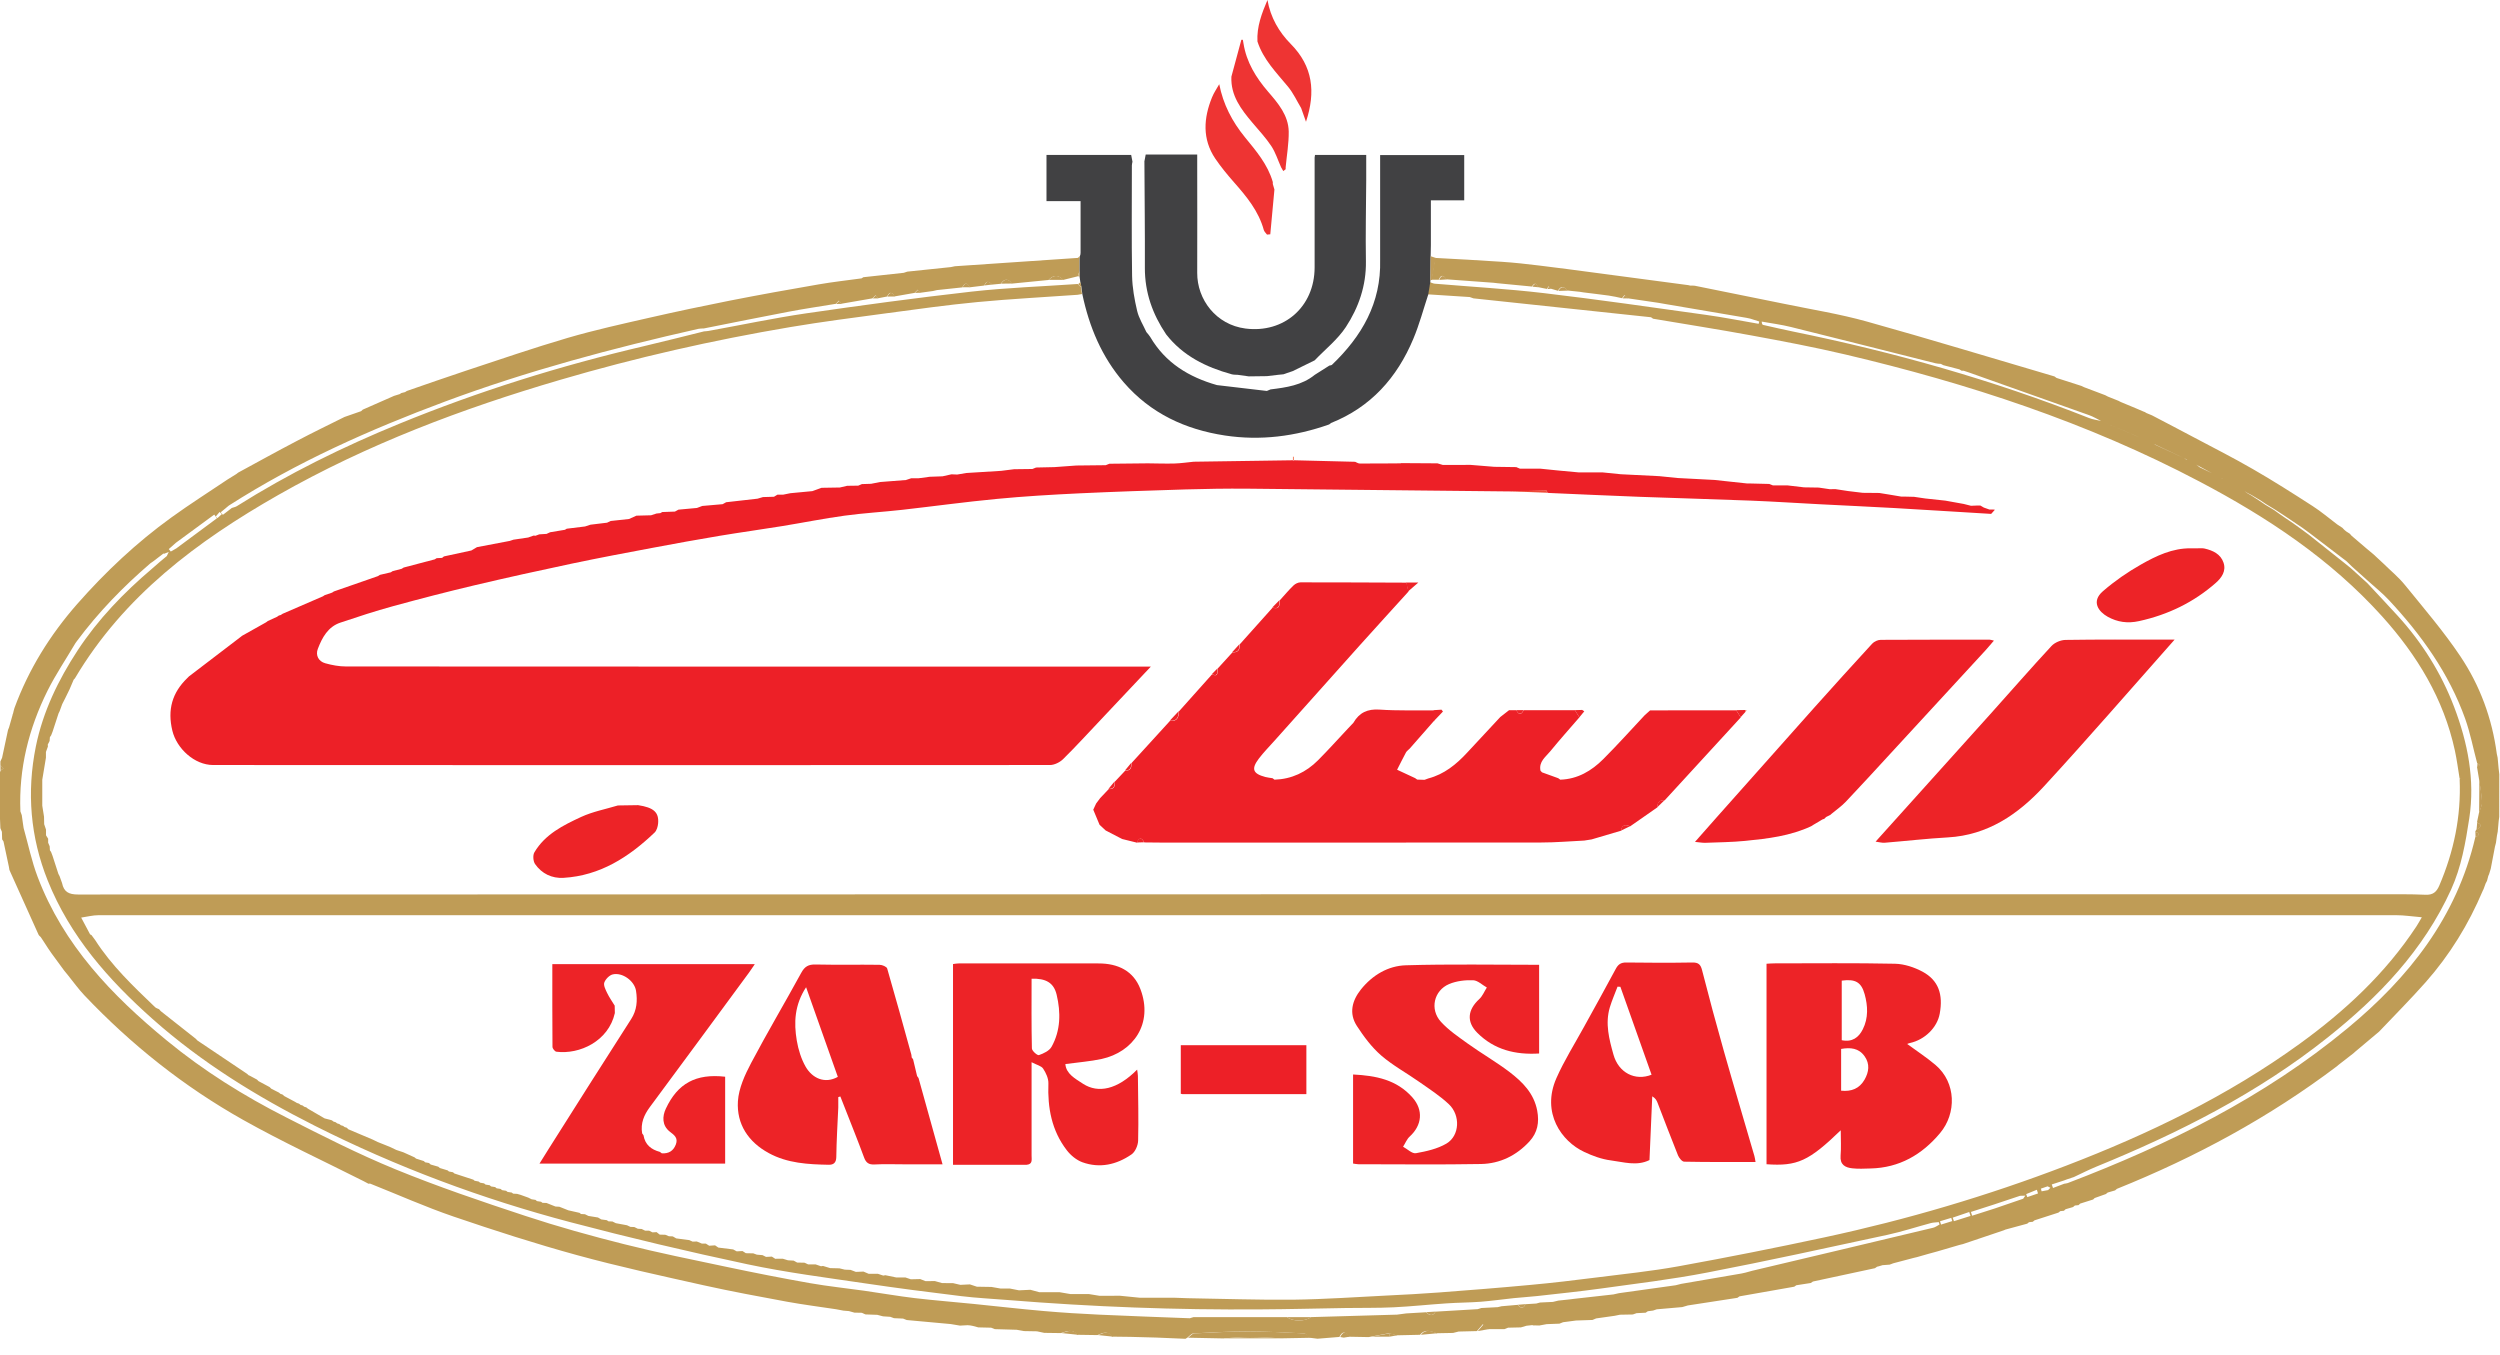 <svg width="131" height="71" viewBox="0 0 131 71" fill="none" xmlns="http://www.w3.org/2000/svg">
<g clip-path="url(#clip0_829_2085)">
<path d="M71.862 70.044C72.183 69.983 72.503 69.922 72.824 69.862C72.824 69.922 72.824 69.979 72.824 70.04C72.503 70.04 72.183 70.04 71.862 70.04V70.044Z" fill="#BF9C57"/>
<path d="M77.434 69.749C77.538 69.627 77.642 69.51 77.746 69.389C77.834 69.474 77.922 69.563 78.01 69.647C77.818 69.68 77.626 69.712 77.434 69.749Z" fill="#C09C58"/>
<path d="M55.629 69.854C55.929 69.761 56.234 69.615 56.49 69.943C56.202 69.914 55.917 69.882 55.629 69.854Z" fill="#C09C58"/>
<path d="M74.458 69.943C74.718 69.619 75.022 69.753 75.323 69.862C75.034 69.89 74.746 69.914 74.458 69.943Z" fill="#C09C58"/>
<path d="M57.547 69.959C57.82 69.842 58.092 69.708 58.317 70.04C58.06 70.011 57.804 69.987 57.547 69.959Z" fill="#C09C58"/>
<path d="M70.709 70.044C70.609 70.06 70.513 70.076 70.412 70.092C70.352 70.08 70.288 70.068 70.228 70.06C70.38 69.749 70.541 69.757 70.709 70.048V70.044Z" fill="#BF9C57"/>
<path d="M49.865 69.377L50.346 69.457C50.186 69.429 50.026 69.405 49.865 69.377Z" fill="#C09C58"/>
<path d="M72.824 70.04C72.824 69.979 72.824 69.922 72.824 69.862C72.952 69.898 73.084 69.935 73.212 69.971C73.084 69.995 72.952 70.016 72.824 70.04Z" fill="#C09C58"/>
<path d="M46.016 68.899L46.309 68.976C46.213 68.952 46.117 68.928 46.016 68.899Z" fill="#C09C58"/>
<path d="M44.486 68.697C44.583 68.725 44.679 68.754 44.775 68.778C44.679 68.75 44.583 68.722 44.486 68.697Z" fill="#C09C58"/>
<path d="M84.647 68.948C84.739 68.928 84.831 68.907 84.927 68.891C84.835 68.912 84.743 68.932 84.647 68.948Z" fill="#C19E5A"/>
<path d="M83.486 69.166C83.55 69.138 83.614 69.11 83.678 69.085C83.614 69.114 83.55 69.142 83.486 69.166Z" fill="#C19E5A"/>
<path d="M47.366 69.09C47.43 69.114 47.494 69.138 47.558 69.166C47.494 69.142 47.43 69.118 47.366 69.09Z" fill="#C09C58"/>
<path d="M85.6 68.875C85.665 68.851 85.733 68.827 85.797 68.806C85.733 68.831 85.665 68.855 85.6 68.875Z" fill="#C19E5A"/>
<path d="M86.662 68.665L86.854 68.6C86.79 68.62 86.726 68.641 86.662 68.665Z" fill="#C19E5A"/>
<path d="M50.735 69.441C50.763 69.441 50.791 69.441 50.819 69.441L50.775 69.453L50.735 69.441Z" fill="#C09C58"/>
<path d="M80.322 69.437C80.35 69.437 80.377 69.445 80.406 69.449L80.362 69.453L80.322 69.437Z" fill="#C09C58"/>
<path d="M64.088 70.133C63.475 70.121 62.867 70.109 62.254 70.096C62.362 70.02 62.47 69.878 62.582 69.87C63.519 69.821 64.461 69.769 65.402 69.769C66.391 69.769 67.376 69.817 68.366 69.87C68.478 69.874 68.582 70.02 68.69 70.1C68.174 70.109 67.661 70.121 67.144 70.129C66.595 70.105 66.047 70.06 65.494 70.06C65.025 70.06 64.553 70.105 64.084 70.133H64.088Z" fill="#BF9C57"/>
<path d="M67.445 69.017C67.861 69.017 68.278 69.017 68.694 69.017C68.406 69.255 67.733 69.255 67.445 69.017Z" fill="#C09C58"/>
<path d="M74.73 68.758C74.894 68.746 75.058 68.734 75.227 68.725C75.079 68.992 74.91 68.928 74.73 68.758Z" fill="#C09C58"/>
<path d="M79.532 68.37C79.665 68.358 79.801 68.345 79.933 68.337C79.821 68.604 79.681 68.548 79.532 68.37Z" fill="#C09C58"/>
<path d="M109.796 62.781C109.768 62.805 109.74 62.834 109.716 62.858C109.744 62.834 109.772 62.805 109.796 62.781Z" fill="#C09C58"/>
<path d="M110.477 62.49C110.445 62.514 110.413 62.542 110.385 62.567C110.417 62.542 110.449 62.514 110.477 62.49Z" fill="#C09C58"/>
<path d="M105.11 64.435C105.078 64.447 105.05 64.459 105.018 64.475C105.05 64.463 105.078 64.451 105.11 64.435Z" fill="#C09C58"/>
<path d="M64.088 70.133C64.557 70.109 65.029 70.06 65.498 70.06C66.047 70.06 66.595 70.105 67.148 70.129C66.127 70.129 65.109 70.129 64.088 70.129V70.133Z" fill="#C09C58"/>
<path d="M46.016 68.899C45.792 68.891 45.572 68.883 45.347 68.875C45.283 68.847 45.223 68.819 45.159 68.79C45.031 68.79 44.903 68.782 44.771 68.782C44.675 68.754 44.578 68.725 44.482 68.701C44.386 68.693 44.29 68.685 44.194 68.677C44.066 68.653 43.938 68.628 43.809 68.604C42.956 68.475 42.099 68.366 41.25 68.212C39.784 67.941 38.318 67.67 36.864 67.347C34.654 66.853 32.435 66.372 30.252 65.773C28.069 65.175 25.91 64.479 23.767 63.748C22.289 63.242 20.859 62.603 19.405 62.025C19.377 62.013 19.341 62.025 19.309 62.029C19.225 61.984 19.141 61.94 19.057 61.895C16.95 60.832 14.803 59.841 12.745 58.685C9.641 56.942 6.869 54.738 4.41 52.142C4.105 51.818 3.845 51.454 3.565 51.106C3.497 51.026 3.432 50.941 3.364 50.86C3.144 50.556 2.92 50.257 2.7 49.954C2.639 49.865 2.579 49.78 2.519 49.691C2.451 49.586 2.383 49.481 2.315 49.376C2.255 49.287 2.199 49.198 2.139 49.109C2.099 49.064 2.043 49.028 2.019 48.975C1.53 47.892 1.041 46.804 0.553 45.72C0.533 45.675 0.513 45.627 0.493 45.583C0.485 45.534 0.477 45.481 0.469 45.433L0.184 44.094C0.16 44.058 0.136 44.017 0.112 43.981C0.108 43.852 0.104 43.718 0.1 43.589C0.072 43.524 0.048 43.459 0.02 43.395C0.012 43.201 0.004 43.007 -0.004 42.812C-0.004 42.036 -0.004 41.26 -0.004 40.483C0.004 40.451 0.016 40.418 0.024 40.386C0.076 40.346 0.128 40.301 0.18 40.261C0.128 40.204 0.072 40.151 0.02 40.095V39.901C0.052 39.836 0.08 39.776 0.108 39.711C0.212 39.221 0.316 38.732 0.421 38.247C0.437 38.206 0.457 38.166 0.473 38.121C0.533 37.903 0.597 37.689 0.657 37.471C0.665 37.442 0.677 37.41 0.685 37.382C0.709 37.288 0.725 37.196 0.757 37.102C1.502 35.072 2.619 33.277 4.041 31.655C5.527 29.965 7.157 28.432 8.976 27.118C9.937 26.423 10.938 25.788 11.924 25.125C12.08 25.027 12.232 24.934 12.388 24.837C12.42 24.813 12.452 24.789 12.48 24.765C13.502 24.211 14.515 23.648 15.544 23.111C16.373 22.674 17.215 22.265 18.052 21.849C18.084 21.837 18.112 21.829 18.144 21.817C18.404 21.728 18.66 21.635 18.921 21.546C18.949 21.517 18.977 21.493 19.009 21.465C19.526 21.238 20.038 21.012 20.555 20.785C20.583 20.773 20.615 20.757 20.643 20.745C20.743 20.713 20.843 20.684 20.944 20.652L21.032 20.595C21.096 20.579 21.16 20.563 21.224 20.547C21.256 20.527 21.288 20.506 21.32 20.486C22.353 20.13 23.383 19.766 24.42 19.423C26.194 18.836 27.961 18.23 29.751 17.704C31.161 17.292 32.599 16.976 34.029 16.649C35.431 16.329 36.84 16.03 38.254 15.751C39.796 15.448 41.346 15.168 42.896 14.902C43.641 14.772 44.394 14.691 45.147 14.586C45.179 14.566 45.207 14.546 45.239 14.526C45.944 14.449 46.649 14.372 47.358 14.295L47.542 14.234C48.303 14.153 49.064 14.073 49.821 13.996C49.894 13.98 49.966 13.967 50.038 13.951L56.466 13.515C56.498 13.515 56.53 13.519 56.562 13.523C56.562 13.749 56.562 13.98 56.562 14.206C56.534 14.295 56.51 14.388 56.482 14.477L55.713 14.667C55.457 14.4 55.2 14.392 54.944 14.671C54.303 14.736 53.662 14.796 53.022 14.861C52.825 14.594 52.633 14.586 52.445 14.869C52.289 14.886 52.136 14.898 51.98 14.914C51.824 14.744 51.684 14.683 51.58 14.962C51.323 14.995 51.067 15.023 50.811 15.055C50.678 14.8 50.55 14.805 50.426 15.059C49.982 15.108 49.537 15.156 49.096 15.201C49.028 15.217 48.96 15.233 48.888 15.249C48.664 15.282 48.44 15.314 48.215 15.342C48.175 15.29 48.131 15.237 48.091 15.181C48.035 15.237 47.983 15.29 47.927 15.347C47.574 15.407 47.222 15.472 46.87 15.533C46.737 15.282 46.609 15.282 46.485 15.537C46.325 15.569 46.165 15.597 46.004 15.63C45.964 15.577 45.92 15.524 45.88 15.468C45.824 15.524 45.772 15.577 45.716 15.634C45.171 15.727 44.627 15.824 44.082 15.917L43.958 15.755C43.902 15.812 43.849 15.864 43.794 15.921C42.964 16.058 42.135 16.18 41.31 16.337C39.832 16.616 38.358 16.919 36.88 17.211C36.784 17.215 36.688 17.211 36.596 17.231C32.098 18.246 27.648 19.431 23.315 21.044C19.373 22.512 15.548 24.215 11.992 26.491C11.851 26.609 11.707 26.726 11.567 26.843C11.603 26.888 11.643 26.932 11.679 26.977L12.148 26.617C12.236 26.584 12.332 26.572 12.408 26.524C15.116 24.817 17.976 23.41 20.931 22.201C25.089 20.498 29.363 19.164 33.732 18.141C34.79 17.894 35.839 17.623 36.892 17.364C36.972 17.356 37.053 17.356 37.129 17.34C38.827 17.033 40.517 16.673 42.223 16.422C45.111 16.002 48.003 15.609 50.899 15.282C52.749 15.075 54.612 15.011 56.47 14.881C56.53 14.942 56.59 15.003 56.65 15.059C56.666 15.177 56.678 15.294 56.694 15.407C56.614 15.419 56.538 15.44 56.462 15.448C54.716 15.573 52.962 15.662 51.219 15.828C49.609 15.981 48.003 16.208 46.401 16.422C44.739 16.645 43.072 16.859 41.418 17.138C37.345 17.825 33.324 18.739 29.355 19.904C24.224 21.408 19.241 23.285 14.575 25.941C10.338 28.356 6.484 31.227 3.925 35.546C3.905 35.57 3.881 35.59 3.861 35.614C3.789 35.784 3.717 35.95 3.645 36.12C3.569 36.278 3.493 36.431 3.416 36.589C3.364 36.69 3.312 36.795 3.26 36.896C3.216 37.022 3.168 37.143 3.124 37.268C3.104 37.305 3.088 37.341 3.068 37.382C2.964 37.701 2.86 38.016 2.756 38.336C2.732 38.401 2.704 38.469 2.679 38.534C2.659 38.562 2.635 38.595 2.615 38.623C2.611 38.692 2.607 38.76 2.599 38.829C2.567 38.89 2.535 38.955 2.503 39.015C2.503 39.048 2.511 39.084 2.511 39.116C2.475 39.213 2.443 39.306 2.407 39.403C2.407 39.505 2.407 39.602 2.407 39.703C2.343 40.087 2.279 40.475 2.215 40.859C2.215 41.312 2.215 41.765 2.215 42.218C2.247 42.412 2.275 42.602 2.307 42.796C2.307 42.926 2.311 43.059 2.315 43.188C2.347 43.282 2.379 43.379 2.411 43.472C2.411 43.573 2.411 43.67 2.411 43.771C2.447 43.831 2.487 43.888 2.523 43.949C2.523 44.017 2.523 44.09 2.523 44.159C2.551 44.22 2.579 44.28 2.603 44.345C2.607 44.414 2.611 44.483 2.615 44.555C2.635 44.584 2.655 44.612 2.675 44.64C2.7 44.709 2.728 44.774 2.752 44.842C2.856 45.158 2.96 45.477 3.06 45.793C3.08 45.829 3.1 45.87 3.12 45.906C3.164 46.027 3.208 46.153 3.252 46.274C3.348 46.739 3.605 46.872 4.089 46.872C44.258 46.86 84.431 46.86 124.6 46.86C125.433 46.86 126.266 46.848 127.095 46.885C127.479 46.901 127.668 46.751 127.816 46.411C128.581 44.628 128.969 42.776 128.885 40.831L128.929 40.803C128.929 40.803 128.901 40.803 128.885 40.807C128.805 40.317 128.741 39.82 128.637 39.335C128.048 36.613 126.654 34.332 124.824 32.298C122.112 29.29 118.8 27.102 115.263 25.238C109.384 22.136 103.123 20.09 96.687 18.573C95.057 18.189 93.411 17.878 91.764 17.575C90.054 17.259 88.336 16.992 86.622 16.701C86.586 16.677 86.55 16.649 86.514 16.624L77.209 15.634C77.145 15.609 77.077 15.589 77.013 15.565C76.28 15.516 75.543 15.472 74.81 15.423C74.846 15.209 74.882 14.995 74.914 14.78C75.002 14.809 75.091 14.857 75.179 14.865C77.085 15.027 78.996 15.136 80.894 15.359C83.734 15.694 86.562 16.103 89.393 16.499C90.319 16.628 91.232 16.81 92.153 16.968C92.165 16.928 92.173 16.887 92.185 16.847C92.029 16.798 91.873 16.746 91.716 16.697C91.648 16.681 91.576 16.669 91.508 16.653C90.074 16.41 88.636 16.167 87.203 15.921C87.102 15.905 87.002 15.888 86.902 15.868C86.361 15.787 85.821 15.71 85.284 15.63C85.228 15.573 85.176 15.52 85.12 15.464C85.08 15.516 85.036 15.573 84.996 15.626C84.763 15.577 84.531 15.52 84.295 15.488C83.858 15.427 83.418 15.379 82.981 15.322C82.913 15.31 82.845 15.302 82.777 15.29C82.556 15.266 82.336 15.241 82.116 15.221C81.948 14.987 81.787 14.97 81.635 15.237C81.507 15.201 81.379 15.16 81.251 15.124C81.215 15.084 81.183 15.043 81.147 15.003C81.118 15.047 81.086 15.096 81.058 15.14C80.898 15.108 80.738 15.075 80.578 15.043C80.498 14.805 80.394 14.825 80.273 15.015C79.673 14.958 79.068 14.898 78.467 14.841C78.399 14.833 78.327 14.825 78.259 14.817C77.43 14.756 76.605 14.695 75.775 14.635C75.631 14.396 75.503 14.388 75.391 14.659C75.263 14.659 75.135 14.659 75.006 14.659C75.07 14.279 75.139 13.895 75.203 13.515C76.36 13.579 77.522 13.636 78.679 13.717C79.344 13.761 80.005 13.834 80.666 13.915C81.635 14.032 82.604 14.162 83.574 14.291C85.208 14.505 86.842 14.724 88.472 14.942C88.504 14.95 88.54 14.958 88.572 14.966C88.652 14.966 88.733 14.958 88.813 14.974C90.375 15.29 91.933 15.601 93.495 15.921C94.937 16.22 96.398 16.45 97.816 16.847C101.109 17.765 104.377 18.764 107.657 19.726C107.693 19.75 107.725 19.779 107.761 19.803C108.198 19.944 108.631 20.082 109.067 20.223C109.111 20.244 109.155 20.268 109.203 20.288L110.317 20.709C110.361 20.733 110.409 20.757 110.453 20.781L111.002 21C111.042 21.02 111.086 21.044 111.126 21.064C111.382 21.17 111.639 21.275 111.895 21.384C112.051 21.453 112.211 21.517 112.368 21.586V21.578C112.4 21.598 112.436 21.622 112.472 21.643C112.568 21.683 112.664 21.724 112.764 21.764C113.497 22.148 114.23 22.528 114.959 22.917C115.992 23.466 117.042 23.996 118.055 24.583C119.116 25.193 120.15 25.852 121.179 26.516C121.632 26.807 122.044 27.159 122.473 27.482C122.569 27.543 122.661 27.608 122.757 27.668V27.676C122.789 27.709 122.821 27.741 122.849 27.769C122.881 27.797 122.913 27.822 122.941 27.846C123.005 27.887 123.07 27.927 123.13 27.967C123.162 28.004 123.19 28.036 123.222 28.073C123.482 28.295 123.742 28.517 124.003 28.74C124.127 28.841 124.247 28.942 124.371 29.047C124.539 29.205 124.708 29.358 124.876 29.516C125.26 29.896 125.685 30.24 126.021 30.657C127.015 31.882 128.048 33.083 128.925 34.393C129.951 35.926 130.587 37.648 130.832 39.501C130.848 39.569 130.86 39.638 130.876 39.703C130.892 39.893 130.912 40.083 130.928 40.273L130.964 40.572C130.964 41.316 130.964 42.06 130.96 42.804C130.952 42.873 130.94 42.942 130.932 43.011C130.916 43.201 130.896 43.391 130.88 43.581C130.868 43.65 130.852 43.718 130.84 43.787C130.824 43.912 130.804 44.038 130.788 44.163L130.736 44.365C130.664 44.749 130.591 45.134 130.515 45.522C130.487 45.619 130.455 45.712 130.427 45.809C130.415 45.837 130.399 45.87 130.387 45.898L130.319 46.157C130.295 46.201 130.271 46.25 130.247 46.294C130.211 46.391 130.175 46.492 130.139 46.589C130.127 46.618 130.111 46.642 130.099 46.67C129.354 48.433 128.365 50.043 127.103 51.47C126.318 52.356 125.481 53.197 124.668 54.054C124.247 54.41 123.827 54.762 123.402 55.118C123.374 55.142 123.35 55.166 123.322 55.191C123.062 55.393 122.801 55.595 122.541 55.797C122.513 55.822 122.485 55.846 122.457 55.87C118.908 58.551 115.039 60.642 110.926 62.296C110.894 62.324 110.862 62.348 110.829 62.377C110.701 62.413 110.573 62.453 110.441 62.49C110.409 62.514 110.377 62.542 110.349 62.567C110.153 62.635 109.956 62.708 109.76 62.777C109.732 62.801 109.704 62.83 109.68 62.854C109.456 62.927 109.227 62.995 109.003 63.068C108.975 63.096 108.943 63.121 108.915 63.149C108.851 63.157 108.787 63.161 108.723 63.169C108.691 63.197 108.659 63.222 108.627 63.25C108.498 63.286 108.366 63.327 108.238 63.363C108.21 63.392 108.178 63.416 108.15 63.444C108.086 63.452 108.022 63.456 107.958 63.464C107.926 63.489 107.894 63.517 107.862 63.541C107.445 63.675 107.024 63.812 106.608 63.946C106.576 63.97 106.548 63.998 106.516 64.022C106.452 64.031 106.384 64.035 106.32 64.043C106.288 64.067 106.259 64.095 106.227 64.12C105.847 64.225 105.462 64.326 105.082 64.431C105.05 64.443 105.022 64.455 104.99 64.471C104.277 64.71 103.568 64.953 102.855 65.191C102.795 65.207 102.731 65.224 102.671 65.236C102.286 65.349 101.898 65.462 101.513 65.575C101.353 65.62 101.197 65.66 101.037 65.705C100.844 65.761 100.648 65.818 100.456 65.871C100.396 65.887 100.332 65.899 100.272 65.915C100.047 65.976 99.823 66.032 99.599 66.093C99.471 66.125 99.342 66.162 99.214 66.194C99.15 66.218 99.086 66.243 99.018 66.267C98.894 66.275 98.77 66.283 98.645 66.295C98.577 66.315 98.509 66.336 98.441 66.356C98.413 66.368 98.389 66.372 98.357 66.376C98.321 66.4 98.285 66.429 98.249 66.453C97.163 66.687 96.082 66.918 94.997 67.152C94.961 67.177 94.921 67.205 94.885 67.229C94.632 67.27 94.38 67.306 94.127 67.347C94.091 67.371 94.055 67.399 94.019 67.423C93.062 67.593 92.105 67.759 91.148 67.929C91.112 67.953 91.076 67.981 91.04 68.006C90.174 68.139 89.309 68.273 88.44 68.406C88.344 68.434 88.248 68.463 88.152 68.491C87.707 68.531 87.258 68.568 86.814 68.608C86.75 68.629 86.686 68.649 86.622 68.673C86.53 68.685 86.438 68.697 86.345 68.709C86.309 68.734 86.269 68.762 86.233 68.786C86.073 68.794 85.917 68.802 85.757 68.81C85.692 68.835 85.624 68.859 85.56 68.879C85.336 68.879 85.112 68.887 84.887 68.891C84.795 68.912 84.703 68.932 84.607 68.948C84.283 68.992 83.962 69.041 83.638 69.085C83.574 69.114 83.51 69.142 83.445 69.166C83.157 69.174 82.873 69.183 82.584 69.195C82.424 69.215 82.26 69.239 82.1 69.259C82.036 69.267 81.972 69.275 81.907 69.284C81.843 69.308 81.779 69.336 81.715 69.36C81.491 69.368 81.271 69.377 81.046 69.385C80.918 69.409 80.786 69.433 80.658 69.457C80.562 69.457 80.462 69.453 80.365 69.449C80.337 69.449 80.309 69.441 80.281 69.437C80.181 69.449 80.085 69.457 79.985 69.47C79.889 69.498 79.793 69.526 79.697 69.555C79.472 69.558 79.248 69.567 79.024 69.571C78.96 69.595 78.896 69.623 78.832 69.647C78.543 69.647 78.255 69.647 77.966 69.647C77.878 69.563 77.79 69.474 77.702 69.389C77.598 69.51 77.494 69.627 77.39 69.749C77.069 69.757 76.753 69.765 76.432 69.773C76.336 69.797 76.236 69.821 76.14 69.846C75.852 69.85 75.563 69.858 75.275 69.862C74.974 69.753 74.67 69.615 74.41 69.943C73.997 69.951 73.581 69.963 73.168 69.971C73.04 69.935 72.908 69.898 72.779 69.862C72.459 69.922 72.139 69.983 71.818 70.044C71.786 70.052 71.75 70.056 71.718 70.064C71.366 70.056 71.017 70.052 70.665 70.044C70.496 69.753 70.336 69.749 70.184 70.056C69.8 70.088 69.415 70.117 69.035 70.149C68.906 70.133 68.778 70.117 68.65 70.1C68.542 70.019 68.438 69.878 68.326 69.87C67.34 69.821 66.351 69.769 65.362 69.769C64.421 69.769 63.479 69.817 62.542 69.87C62.43 69.874 62.322 70.016 62.214 70.096C62.182 70.117 62.15 70.133 62.117 70.153C61.605 70.133 61.092 70.109 60.584 70.088C60.135 70.076 59.69 70.064 59.242 70.052C58.921 70.048 58.601 70.044 58.276 70.04C58.052 69.712 57.78 69.842 57.508 69.959C57.155 69.955 56.803 69.947 56.45 69.943C56.194 69.615 55.889 69.761 55.589 69.854C55.301 69.854 55.012 69.846 54.72 69.842C54.592 69.813 54.464 69.789 54.335 69.761C54.111 69.757 53.887 69.753 53.662 69.749L53.274 69.68C52.893 69.668 52.509 69.66 52.128 69.647C52.064 69.623 52 69.595 51.936 69.571C51.712 69.567 51.488 69.558 51.263 69.555L50.975 69.478C50.911 69.466 50.843 69.453 50.779 69.441C50.751 69.441 50.723 69.441 50.694 69.441C50.562 69.449 50.434 69.453 50.302 69.462C50.142 69.433 49.982 69.409 49.821 69.381C49.052 69.312 48.283 69.239 47.514 69.17C47.45 69.146 47.386 69.122 47.322 69.094C47.162 69.085 47.002 69.081 46.846 69.073C46.781 69.049 46.713 69.025 46.649 69.001L46.269 68.976C46.173 68.952 46.077 68.928 45.976 68.899H46.016ZM114.61 24.089C114.546 24.057 114.482 24.025 114.418 23.996C113.938 23.77 113.457 23.543 112.98 23.317C112.916 23.285 112.852 23.252 112.784 23.224C112.496 23.095 112.207 22.965 111.923 22.836C111.314 22.577 110.705 22.318 110.097 22.059C109.884 21.954 109.684 21.829 109.464 21.752C107.373 21.004 105.274 20.264 103.179 19.52C103.083 19.487 102.991 19.459 102.895 19.427C102.859 19.427 102.827 19.427 102.791 19.427L102.671 19.354C102.39 19.281 102.11 19.208 101.83 19.136C101.786 19.111 101.746 19.091 101.701 19.067C101.605 19.059 101.509 19.059 101.417 19.035C98.894 18.4 96.371 17.761 93.843 17.134C93.338 17.009 92.822 16.944 92.313 16.851C92.321 16.968 92.349 17.017 92.385 17.025C92.914 17.146 93.443 17.267 93.975 17.377C99.262 18.456 104.437 19.916 109.46 21.902C109.66 21.982 109.884 22.007 110.097 22.059C110.705 22.318 111.314 22.577 111.919 22.836C112.207 22.965 112.496 23.09 112.788 23.22C112.848 23.256 112.912 23.289 112.972 23.325C113.453 23.547 113.938 23.774 114.418 23.996C114.478 24.033 114.542 24.069 114.602 24.101L114.803 24.186C114.867 24.219 114.931 24.251 114.995 24.283C115.087 24.352 115.179 24.421 115.271 24.49C115.596 24.647 115.92 24.805 116.245 24.959C116.305 24.995 116.365 25.032 116.425 25.068C116.489 25.096 116.557 25.129 116.621 25.157C116.845 25.286 117.07 25.416 117.29 25.545C117.354 25.573 117.422 25.606 117.486 25.634C117.578 25.707 117.666 25.776 117.759 25.844C117.823 25.881 117.887 25.913 117.947 25.95C118.099 26.051 118.251 26.148 118.407 26.249C118.508 26.317 118.608 26.382 118.704 26.451C118.86 26.544 119.016 26.641 119.172 26.734C119.265 26.803 119.361 26.867 119.453 26.936C119.549 27.001 119.645 27.07 119.737 27.134C119.833 27.199 119.929 27.264 120.026 27.328C120.122 27.397 120.214 27.462 120.31 27.527C120.406 27.595 120.502 27.664 120.594 27.733C120.722 27.83 120.851 27.927 120.983 28.02C121.608 28.517 122.232 29.015 122.861 29.512L123.186 29.775C123.47 30.034 123.754 30.293 124.043 30.551C124.58 31.126 125.12 31.7 125.649 32.278C126.923 33.677 127.92 35.271 128.593 37.034C129.306 38.906 129.698 40.851 129.39 42.881C129.194 44.159 128.977 45.425 128.437 46.614C126.987 49.8 124.652 52.231 121.972 54.362C118.295 57.289 114.15 59.376 109.832 61.139C109.44 61.301 109.059 61.495 108.671 61.677C108.546 61.718 108.422 61.762 108.298 61.802C108.25 61.819 108.206 61.839 108.158 61.855C107.942 61.924 107.729 61.996 107.513 62.065C107.533 62.126 107.557 62.187 107.577 62.251C107.773 62.178 107.966 62.106 108.162 62.029C108.226 62.017 108.29 62.013 108.35 61.992C113.613 59.983 118.632 57.508 123.013 53.88C126.222 51.224 128.733 48.065 129.706 43.868C129.935 43.767 129.931 43.67 129.698 43.577C129.718 43.544 129.738 43.508 129.758 43.476C129.939 43.362 130.131 43.253 129.794 43.091C129.826 42.93 129.862 42.768 129.895 42.606C129.951 42.412 130.059 42.218 130.051 42.024C130.035 41.636 129.959 41.247 129.907 40.859C129.87 40.633 129.83 40.406 129.794 40.18C129.838 40.148 129.887 40.119 129.931 40.087C129.887 40.054 129.846 40.018 129.802 39.986C129.594 39.209 129.442 38.409 129.174 37.657C128.32 35.275 126.879 33.265 125.172 31.437C124.848 31.089 124.471 30.79 124.119 30.471C123.831 30.212 123.542 29.953 123.254 29.698C123.158 29.605 123.062 29.508 122.965 29.415C122.325 28.926 121.688 28.441 121.047 27.951C120.919 27.854 120.791 27.757 120.658 27.664C120.562 27.599 120.466 27.535 120.37 27.47C120.274 27.405 120.178 27.341 120.082 27.276C119.986 27.211 119.889 27.146 119.793 27.082L119.505 26.892C119.409 26.827 119.313 26.762 119.212 26.702C119.052 26.605 118.892 26.508 118.732 26.41C118.636 26.346 118.54 26.281 118.443 26.216C118.283 26.119 118.123 26.022 117.959 25.929C117.895 25.897 117.831 25.865 117.767 25.832C117.67 25.767 117.57 25.707 117.474 25.642L117.282 25.545C117.058 25.416 116.833 25.286 116.609 25.157C116.545 25.125 116.481 25.092 116.417 25.06C116.353 25.027 116.289 24.999 116.221 24.967C115.908 24.797 115.596 24.627 115.283 24.457C115.179 24.401 115.075 24.344 114.971 24.288C114.907 24.255 114.843 24.223 114.779 24.19C114.715 24.158 114.65 24.126 114.586 24.093L114.61 24.089ZM8.595 29.019L8.567 29.003C8.387 29.14 8.203 29.278 8.023 29.419C7.974 29.451 7.93 29.484 7.882 29.516C6.456 30.741 5.151 32.084 4.025 33.6C4.001 33.637 3.973 33.669 3.949 33.706C3.461 34.535 2.92 35.335 2.491 36.193C1.506 38.174 0.977 40.281 1.069 42.517C1.093 42.582 1.117 42.647 1.141 42.715C1.161 42.869 1.186 43.027 1.206 43.18C1.218 43.249 1.226 43.322 1.238 43.391C1.478 44.244 1.658 45.121 1.971 45.946C3.324 49.521 5.868 52.162 8.735 54.519C10.662 56.105 12.773 57.423 14.988 58.547C16.87 59.505 18.761 60.468 20.715 61.269C22.942 62.182 25.229 62.955 27.52 63.711C29.234 64.277 30.981 64.763 32.735 65.203C34.501 65.648 36.288 66.008 38.07 66.384C39.524 66.691 40.982 66.979 42.444 67.237C43.385 67.403 44.338 67.5 45.283 67.634C46.169 67.759 47.054 67.917 47.939 68.022C48.96 68.143 49.986 68.22 51.011 68.325C52.237 68.447 53.458 68.592 54.684 68.697C55.645 68.782 56.614 68.843 57.58 68.887C59.17 68.96 60.756 69.017 62.346 69.077C62.41 69.057 62.478 69.037 62.542 69.017C64.176 69.017 65.806 69.017 67.441 69.017C67.729 69.255 68.402 69.255 68.69 69.017C70.196 68.972 71.698 68.932 73.204 68.887C73.364 68.867 73.525 68.843 73.685 68.823C74.033 68.802 74.378 68.782 74.726 68.762C74.902 68.932 75.075 68.996 75.223 68.73C75.96 68.685 76.697 68.645 77.43 68.6C77.494 68.58 77.558 68.56 77.622 68.54C77.91 68.523 78.195 68.507 78.483 68.495C78.547 68.479 78.615 68.463 78.679 68.447C78.964 68.422 79.244 68.398 79.528 68.374C79.677 68.548 79.817 68.608 79.929 68.341L80.502 68.305C80.566 68.289 80.634 68.269 80.698 68.252C80.922 68.24 81.147 68.232 81.371 68.22C81.467 68.196 81.563 68.175 81.659 68.151C81.847 68.131 82.036 68.111 82.224 68.091C82.324 68.079 82.424 68.066 82.524 68.054C83.197 67.977 83.87 67.905 84.543 67.828C84.639 67.808 84.735 67.783 84.831 67.763C85.825 67.626 86.818 67.484 87.807 67.347C87.903 67.322 87.999 67.298 88.096 67.274C89.149 67.092 90.198 66.914 91.252 66.732C91.32 66.716 91.388 66.704 91.456 66.687C91.58 66.655 91.7 66.615 91.825 66.586C94.985 65.838 98.141 65.09 101.297 64.334C101.417 64.306 101.521 64.221 101.633 64.164C101.617 64.124 101.605 64.079 101.589 64.039C101.453 64.055 101.317 64.055 101.185 64.087C100.428 64.289 99.679 64.536 98.918 64.702C95.766 65.381 92.618 66.073 89.449 66.683C87.607 67.039 85.74 67.262 83.882 67.52C82.773 67.674 81.659 67.787 80.546 67.913C80.141 67.957 79.733 67.981 79.328 68.022C78.747 68.082 78.171 68.167 77.586 68.212C76.989 68.256 76.392 68.256 75.796 68.297C74.87 68.358 73.949 68.459 73.024 68.503C72.187 68.543 71.346 68.527 70.508 68.54C69.019 68.564 67.533 68.604 66.043 68.612C61.633 68.645 57.231 68.479 52.837 68.123C52.012 68.054 51.183 68.018 50.362 67.917C48.696 67.715 47.034 67.5 45.371 67.254C43.297 66.946 41.214 66.683 39.163 66.247C36.063 65.588 32.971 64.856 29.903 64.047C25.265 62.825 20.779 61.151 16.49 58.988C13.45 57.455 10.562 55.676 7.994 53.395C5.683 51.341 3.669 49.06 2.499 46.136C1.59 43.864 1.394 41.514 1.878 39.116C2.251 37.284 3.052 35.635 4.065 34.086C5.139 32.448 6.484 31.057 7.966 29.799C8.103 29.678 8.239 29.561 8.379 29.439C8.443 29.387 8.503 29.334 8.567 29.282C8.623 29.233 8.683 29.189 8.739 29.14C8.775 29.067 8.808 28.994 8.844 28.922C8.755 28.954 8.671 28.986 8.583 29.023L8.595 29.019ZM107.301 62.162L106.944 62.284C106.956 62.332 106.968 62.377 106.98 62.425C107.093 62.405 107.209 62.381 107.321 62.361C107.361 62.32 107.401 62.28 107.441 62.239C107.393 62.215 107.349 62.191 107.301 62.166V62.162ZM104.505 63.109C104.097 63.242 103.684 63.371 103.276 63.505C103.296 63.57 103.32 63.638 103.34 63.703C103.736 63.578 104.133 63.448 104.529 63.323C105.026 63.153 105.519 62.983 106.015 62.813C106.051 62.761 106.091 62.704 106.127 62.652C106.035 62.652 105.943 62.656 105.851 62.66C105.402 62.809 104.954 62.959 104.505 63.109ZM9.228 28.744C9.941 28.214 10.654 27.688 11.367 27.159C11.319 27.094 11.275 27.029 11.227 26.965C10.558 27.454 9.889 27.947 9.224 28.436C9.096 28.55 8.968 28.659 8.844 28.772C8.88 28.817 8.912 28.861 8.948 28.901C9.044 28.849 9.136 28.792 9.232 28.74L9.228 28.744ZM13.073 56.359C13.205 56.428 13.338 56.501 13.466 56.57C13.494 56.598 13.518 56.622 13.546 56.651C13.738 56.756 13.934 56.857 14.127 56.962C14.159 56.99 14.187 57.019 14.219 57.051C14.351 57.12 14.487 57.184 14.619 57.253C14.643 57.273 14.671 57.297 14.695 57.318L14.799 57.35C14.831 57.378 14.864 57.407 14.896 57.435C15.084 57.536 15.276 57.637 15.464 57.738C15.496 57.758 15.528 57.775 15.556 57.795C15.592 57.807 15.633 57.819 15.668 57.831C15.697 57.852 15.721 57.876 15.749 57.896C15.785 57.908 15.821 57.92 15.857 57.928C15.885 57.949 15.913 57.973 15.941 57.993C15.977 58.005 16.013 58.013 16.049 58.025C16.077 58.05 16.105 58.07 16.133 58.094C16.425 58.264 16.718 58.434 17.01 58.604C17.102 58.628 17.195 58.652 17.291 58.676C17.323 58.685 17.355 58.697 17.391 58.705C17.419 58.729 17.451 58.749 17.479 58.773C17.515 58.782 17.551 58.794 17.583 58.802C17.611 58.822 17.639 58.846 17.671 58.867C17.707 58.879 17.743 58.887 17.779 58.899C17.807 58.919 17.835 58.943 17.863 58.964C17.899 58.976 17.939 58.984 17.976 58.996C18.004 59.016 18.028 59.036 18.056 59.057C18.096 59.069 18.132 59.081 18.172 59.093C18.2 59.121 18.224 59.146 18.252 59.174L19.534 59.716C19.618 59.756 19.706 59.801 19.79 59.841C19.93 59.898 20.066 59.95 20.206 60.007C20.291 60.043 20.379 60.076 20.463 60.112C20.563 60.161 20.667 60.209 20.767 60.258C20.887 60.298 21.012 60.339 21.132 60.379C21.328 60.468 21.528 60.557 21.724 60.646C21.748 60.666 21.777 60.69 21.801 60.711C21.937 60.755 22.073 60.795 22.209 60.84C22.233 60.86 22.257 60.884 22.277 60.905C22.345 60.917 22.409 60.929 22.477 60.941C22.509 60.969 22.538 60.994 22.57 61.022C22.702 61.058 22.834 61.095 22.966 61.135L23.046 61.204C23.182 61.244 23.323 61.289 23.459 61.329C23.479 61.349 23.503 61.37 23.523 61.386C23.595 61.398 23.663 61.414 23.735 61.426C23.759 61.447 23.787 61.471 23.811 61.491C24.144 61.6 24.472 61.705 24.805 61.815C24.825 61.835 24.849 61.855 24.869 61.871C24.941 61.883 25.013 61.9 25.081 61.912C25.105 61.932 25.133 61.952 25.157 61.972C25.225 61.984 25.297 61.996 25.365 62.009C25.393 62.029 25.417 62.049 25.445 62.073C25.517 62.086 25.586 62.094 25.658 62.106C25.682 62.126 25.71 62.146 25.734 62.17C25.806 62.182 25.874 62.195 25.946 62.203C25.97 62.223 25.998 62.247 26.022 62.267C26.09 62.28 26.162 62.292 26.23 62.3C26.259 62.32 26.282 62.34 26.311 62.364C26.379 62.377 26.451 62.389 26.519 62.397C26.547 62.417 26.571 62.437 26.599 62.458C26.671 62.47 26.743 62.482 26.815 62.49C26.839 62.51 26.863 62.53 26.887 62.547C26.959 62.55 27.027 62.555 27.1 62.559L27.28 62.611C27.412 62.66 27.544 62.704 27.676 62.753C27.736 62.781 27.797 62.813 27.857 62.842C27.925 62.854 27.993 62.862 28.061 62.874C28.085 62.894 28.113 62.914 28.137 62.939C28.209 62.951 28.277 62.963 28.349 62.971C28.373 62.991 28.401 63.011 28.425 63.028C28.497 63.028 28.566 63.036 28.638 63.036C28.794 63.096 28.95 63.161 29.106 63.222C29.174 63.226 29.242 63.23 29.311 63.234C29.467 63.295 29.623 63.355 29.779 63.42C29.975 63.464 30.172 63.509 30.368 63.553C30.392 63.574 30.42 63.594 30.444 63.614C30.512 63.618 30.584 63.622 30.652 63.626C30.712 63.654 30.772 63.687 30.832 63.715C31.001 63.743 31.165 63.772 31.333 63.796C31.389 63.828 31.449 63.865 31.505 63.897C31.602 63.909 31.702 63.925 31.798 63.938C31.826 63.958 31.854 63.978 31.882 63.998C31.95 63.998 32.022 64.002 32.09 64.006L32.27 64.095C32.467 64.132 32.663 64.168 32.855 64.204C32.915 64.233 32.975 64.261 33.035 64.289C33.103 64.289 33.172 64.293 33.24 64.297C33.3 64.326 33.36 64.358 33.42 64.386C33.488 64.386 33.556 64.394 33.624 64.399L33.804 64.487C33.872 64.487 33.941 64.487 34.013 64.487C34.073 64.516 34.133 64.548 34.189 64.576C34.261 64.576 34.333 64.568 34.405 64.564C34.461 64.609 34.517 64.653 34.569 64.694C34.666 64.694 34.766 64.698 34.862 64.702C34.926 64.726 34.986 64.75 35.05 64.779C35.118 64.779 35.186 64.783 35.254 64.787C35.314 64.823 35.374 64.856 35.434 64.892C35.663 64.92 35.891 64.953 36.115 64.981C36.175 65.009 36.236 65.034 36.296 65.062C36.368 65.062 36.44 65.058 36.512 65.054L36.776 65.163C36.844 65.163 36.912 65.163 36.984 65.163C37.045 65.199 37.105 65.236 37.161 65.276C37.265 65.268 37.365 65.26 37.469 65.256L37.641 65.373C37.902 65.406 38.158 65.438 38.418 65.47C38.478 65.502 38.539 65.539 38.603 65.571C38.703 65.567 38.807 65.559 38.907 65.555C38.967 65.591 39.023 65.632 39.083 65.668C39.212 65.668 39.344 65.676 39.472 65.676C39.536 65.701 39.596 65.721 39.66 65.745C39.76 65.753 39.856 65.761 39.956 65.769C40.017 65.802 40.081 65.83 40.141 65.862C40.241 65.858 40.345 65.85 40.445 65.846C40.505 65.883 40.561 65.923 40.621 65.96C40.754 65.96 40.886 65.96 41.014 65.956C41.106 65.984 41.198 66.012 41.29 66.04C41.39 66.044 41.49 66.049 41.587 66.057C41.647 66.089 41.707 66.121 41.771 66.158C41.899 66.158 42.031 66.162 42.159 66.166L42.348 66.255C42.48 66.255 42.608 66.255 42.74 66.255C42.832 66.287 42.928 66.319 43.02 66.352C43.056 66.348 43.093 66.34 43.125 66.336C43.249 66.372 43.373 66.408 43.501 66.449L43.986 66.461C44.082 66.485 44.174 66.505 44.27 66.53C44.37 66.53 44.47 66.538 44.571 66.542C44.663 66.578 44.755 66.615 44.847 66.647C44.979 66.643 45.115 66.635 45.247 66.631C45.34 66.671 45.428 66.708 45.52 66.748C45.68 66.748 45.844 66.748 46.004 66.748C46.096 66.78 46.193 66.809 46.285 66.841C46.321 66.833 46.357 66.829 46.393 66.821C46.581 66.861 46.769 66.898 46.958 66.938H47.442C47.538 66.971 47.63 67.003 47.727 67.035C47.891 67.031 48.055 67.027 48.219 67.023L48.496 67.132C48.66 67.132 48.824 67.132 48.988 67.128C49.112 67.165 49.237 67.197 49.361 67.233C49.553 67.233 49.749 67.233 49.941 67.237C50.07 67.266 50.194 67.298 50.322 67.326C50.49 67.318 50.654 67.31 50.823 67.302C50.943 67.343 51.067 67.383 51.187 67.423L51.956 67.436C52.116 67.464 52.277 67.492 52.433 67.52C52.597 67.52 52.757 67.52 52.922 67.52L53.394 67.613C53.594 67.605 53.795 67.593 53.995 67.585C54.147 67.626 54.299 67.67 54.452 67.71H55.513C55.705 67.747 55.893 67.775 56.086 67.808C56.406 67.808 56.73 67.808 57.051 67.808C57.239 67.84 57.431 67.868 57.62 67.901C57.976 67.901 58.329 67.901 58.685 67.897C59.033 67.933 59.386 67.965 59.734 68.002C60.343 68.002 60.956 68.002 61.565 68.002C61.789 68.01 62.009 68.018 62.234 68.026C64.088 68.054 65.939 68.123 67.793 68.103C69.431 68.082 71.073 67.965 72.711 67.884C73.601 67.84 74.494 67.795 75.383 67.727C76.985 67.605 78.591 67.48 80.189 67.33C81.343 67.225 82.492 67.088 83.638 66.942C85.08 66.76 86.534 66.611 87.963 66.352C90.523 65.887 93.074 65.381 95.614 64.835C99.923 63.909 104.141 62.664 108.262 61.083C112.584 59.425 116.733 57.427 120.506 54.693C122.877 52.975 125 51.009 126.626 48.535C126.718 48.393 126.798 48.243 126.903 48.065C126.41 48.025 125.985 47.956 125.557 47.956C85.428 47.952 45.299 47.952 5.171 47.956C4.866 47.956 4.562 48.037 4.254 48.082C4.406 48.369 4.558 48.66 4.714 48.947C4.726 48.971 4.766 48.983 4.794 48.999C4.858 49.084 4.918 49.169 4.983 49.254C5.844 50.601 6.989 51.685 8.127 52.776C8.183 52.829 8.267 52.849 8.335 52.882C8.363 52.914 8.395 52.95 8.423 52.983C9.036 53.464 9.645 53.949 10.257 54.43C10.286 54.463 10.318 54.495 10.346 54.523C11.215 55.106 12.084 55.688 12.949 56.27C12.977 56.299 13.005 56.323 13.037 56.351L13.073 56.359ZM103.256 63.715L103.187 63.509C102.899 63.606 102.611 63.707 102.322 63.804C102.342 63.865 102.366 63.929 102.386 63.99C102.675 63.897 102.967 63.808 103.256 63.715ZM106.792 62.538L106.732 62.344C106.544 62.421 106.36 62.498 106.171 62.571C106.191 62.623 106.211 62.676 106.231 62.728C106.416 62.664 106.604 62.603 106.788 62.538H106.792ZM101.657 63.994C101.673 64.051 101.693 64.112 101.71 64.168C101.906 64.107 102.102 64.047 102.298 63.986C102.282 63.929 102.262 63.873 102.246 63.816L101.657 63.994ZM11.623 26.936C11.583 26.9 11.543 26.863 11.507 26.827C11.439 26.904 11.371 26.985 11.307 27.061C11.335 27.09 11.363 27.122 11.395 27.151C11.471 27.078 11.551 27.009 11.627 26.936H11.623Z" fill="#BF9C56"/>
<path d="M74.946 14.784C74.91 14.999 74.874 15.213 74.842 15.427C74.586 16.204 74.374 17.004 74.057 17.757C73.204 19.795 71.826 21.335 69.748 22.164L69.647 22.241C67.869 22.868 66.047 23.103 64.184 22.82C62.11 22.504 60.291 21.663 58.885 20.037C57.732 18.703 57.075 17.13 56.715 15.415C56.699 15.298 56.687 15.181 56.67 15.067C56.65 14.974 56.63 14.881 56.61 14.788C56.598 14.687 56.582 14.59 56.57 14.489C56.57 14.392 56.57 14.295 56.57 14.202C56.57 13.976 56.57 13.745 56.57 13.519C56.574 13.486 56.578 13.454 56.586 13.422C56.594 13.393 56.606 13.361 56.614 13.333C56.614 13.3 56.618 13.272 56.622 13.24C56.622 13.074 56.622 12.908 56.622 12.742V10.538H54.836V8.12H59.274C59.294 8.233 59.318 8.355 59.342 8.476C59.33 8.541 59.31 8.601 59.31 8.666C59.31 10.599 59.29 12.532 59.322 14.465C59.334 15.075 59.446 15.694 59.586 16.289C59.678 16.677 59.903 17.029 60.071 17.401C60.139 17.486 60.215 17.562 60.271 17.655C61.068 19.018 62.302 19.762 63.768 20.179C64.641 20.28 65.51 20.385 66.383 20.486C66.447 20.458 66.511 20.43 66.575 20.405C67.4 20.304 68.218 20.191 68.894 19.641C69.151 19.479 69.403 19.317 69.659 19.156C69.704 19.144 69.764 19.144 69.796 19.115C71.358 17.623 72.379 15.872 72.319 13.62V8.124H76.725V10.498H74.978V12.843C74.975 13.041 74.971 13.236 74.966 13.434C74.966 13.85 74.958 14.267 74.954 14.683C74.954 14.72 74.95 14.756 74.946 14.792V14.784Z" fill="#414143"/>
<path d="M59.963 8.476C59.987 8.355 60.007 8.229 60.035 8.096H62.734C62.734 8.286 62.734 8.456 62.734 8.63C62.734 10.518 62.742 12.407 62.734 14.295C62.726 15.698 63.724 17.017 65.262 17.215C67.28 17.474 68.882 16.078 68.886 14.016C68.886 12.095 68.886 10.174 68.886 8.254C68.886 8.221 68.894 8.189 68.906 8.12H71.59V9.446C71.582 10.862 71.55 12.277 71.574 13.693C71.594 14.962 71.193 16.115 70.525 17.134C70.092 17.793 69.443 18.302 68.89 18.881C68.506 19.071 68.121 19.257 67.737 19.447C67.641 19.479 67.545 19.512 67.448 19.544C67.384 19.568 67.316 19.588 67.252 19.613L66.968 19.641C66.776 19.665 66.579 19.686 66.387 19.71C66.071 19.71 65.754 19.718 65.438 19.722C65.246 19.694 65.049 19.669 64.857 19.641C64.749 19.633 64.633 19.641 64.529 19.609C63.191 19.237 61.985 18.65 61.104 17.518C60.395 16.467 59.987 15.326 59.991 14.036C59.999 12.18 59.975 10.328 59.967 8.472L59.963 8.476Z" fill="#414143"/>
<path d="M66.695 9.539C66.695 9.572 66.695 9.604 66.695 9.641C66.724 9.738 66.752 9.835 66.78 9.932C66.707 10.712 66.635 11.497 66.563 12.277C66.507 12.281 66.447 12.285 66.391 12.293C66.335 12.213 66.247 12.14 66.223 12.051C65.951 11.06 65.322 10.3 64.665 9.556C64.316 9.159 63.976 8.747 63.679 8.31C62.991 7.283 63.067 6.191 63.511 5.099C63.607 4.861 63.76 4.642 63.888 4.412C64.092 5.459 64.561 6.365 65.234 7.19C65.818 7.906 66.431 8.617 66.695 9.539Z" fill="#EE3433"/>
<path d="M67.368 8.767C67.368 8.799 67.368 8.832 67.368 8.868C67.329 8.901 67.288 8.933 67.244 8.965C67.208 8.901 67.168 8.836 67.132 8.771C66.964 8.399 66.84 7.995 66.62 7.659C66.331 7.222 65.967 6.834 65.63 6.434C65.037 5.73 64.481 5.014 64.525 4.016C64.697 3.373 64.873 2.73 65.046 2.087C65.073 2.087 65.097 2.087 65.126 2.087L65.158 2.273C65.314 3.259 65.811 4.064 66.451 4.808C66.972 5.411 67.513 6.042 67.529 6.895C67.537 7.522 67.425 8.148 67.368 8.771V8.767Z" fill="#EE3433"/>
<path d="M65.89 2.172C65.85 1.399 66.115 0.704 66.415 0C66.575 0.918 67.02 1.682 67.641 2.309C68.794 3.478 68.951 4.812 68.434 6.381C68.334 6.098 68.258 5.88 68.181 5.665C67.953 5.285 67.765 4.869 67.484 4.533C66.876 3.797 66.195 3.118 65.89 2.172Z" fill="#EE3433"/>
<path d="M129.906 42.61C129.906 42.028 129.914 41.446 129.918 40.863C129.971 41.252 130.047 41.64 130.063 42.028C130.071 42.218 129.963 42.416 129.906 42.61Z" fill="#C09C58"/>
<path d="M75.034 14.663C75.01 14.675 74.982 14.679 74.954 14.675C74.954 14.259 74.962 13.842 74.966 13.426C75.055 13.454 75.143 13.486 75.231 13.515C75.167 13.895 75.099 14.279 75.034 14.659V14.663Z" fill="#C09C58"/>
<path d="M55.725 14.663C55.469 14.663 55.212 14.663 54.956 14.667C55.208 14.388 55.465 14.396 55.725 14.663Z" fill="#BF9C57"/>
<path d="M53.034 14.857C52.841 14.857 52.649 14.861 52.457 14.865C52.645 14.582 52.837 14.59 53.034 14.857Z" fill="#BF9C57"/>
<path d="M82.14 15.229C81.98 15.233 81.819 15.241 81.659 15.245C81.811 14.979 81.972 14.995 82.14 15.229Z" fill="#C09C58"/>
<path d="M51.992 14.91C51.86 14.926 51.728 14.942 51.592 14.958C51.696 14.679 51.836 14.74 51.992 14.91Z" fill="#BF9C57"/>
<path d="M46.886 15.537C46.757 15.537 46.629 15.537 46.501 15.541C46.625 15.286 46.753 15.286 46.886 15.537Z" fill="#BF9C57"/>
<path d="M75.8 14.643C75.671 14.651 75.543 14.659 75.415 14.667C75.527 14.4 75.655 14.404 75.8 14.643Z" fill="#C09C58"/>
<path d="M50.823 15.051C50.694 15.051 50.566 15.051 50.438 15.055C50.562 14.796 50.691 14.796 50.823 15.051Z" fill="#BF9C57"/>
<path d="M129.77 43.48C129.782 43.35 129.794 43.225 129.806 43.096C130.147 43.257 129.951 43.366 129.77 43.48Z" fill="#C09C58"/>
<path d="M80.602 15.051C80.502 15.039 80.397 15.031 80.297 15.023C80.418 14.833 80.522 14.813 80.602 15.051Z" fill="#C09C58"/>
<path d="M130.964 40.273C130.976 40.374 130.988 40.475 131 40.572C130.988 40.471 130.976 40.37 130.964 40.273Z" fill="#C09C58"/>
<path d="M85.312 15.638C85.216 15.638 85.12 15.638 85.024 15.634C85.064 15.581 85.108 15.524 85.148 15.472C85.204 15.528 85.256 15.581 85.312 15.638Z" fill="#C09C58"/>
<path d="M46.02 15.634C45.924 15.634 45.828 15.634 45.732 15.638C45.788 15.581 45.84 15.528 45.896 15.472C45.936 15.524 45.98 15.577 46.02 15.634Z" fill="#BF9C57"/>
<path d="M44.102 15.925C44.006 15.925 43.91 15.925 43.813 15.929C43.87 15.872 43.922 15.82 43.978 15.763L44.102 15.925Z" fill="#BF9C57"/>
<path d="M129.718 43.872C129.718 43.775 129.714 43.678 129.71 43.581C129.943 43.674 129.947 43.767 129.718 43.872Z" fill="#C09C58"/>
<path d="M48.231 15.342C48.135 15.342 48.039 15.342 47.943 15.347C47.999 15.29 48.051 15.237 48.107 15.181C48.147 15.233 48.191 15.286 48.231 15.342Z" fill="#BF9C57"/>
<path d="M87.231 15.929C87.13 15.913 87.03 15.896 86.93 15.876C87.03 15.892 87.13 15.909 87.231 15.929Z" fill="#C09C58"/>
<path d="M0.028 40.382C0.028 40.285 0.028 40.188 0.024 40.091C0.076 40.148 0.132 40.2 0.184 40.257C0.132 40.297 0.08 40.342 0.028 40.382Z" fill="#BF9C57"/>
<path d="M1.069 42.513C1.093 42.578 1.117 42.643 1.141 42.711C1.117 42.647 1.093 42.582 1.069 42.513Z" fill="#BF9C57"/>
<path d="M81.275 15.132C81.211 15.136 81.147 15.144 81.082 15.148C81.111 15.104 81.142 15.055 81.171 15.011C81.207 15.051 81.239 15.092 81.275 15.132Z" fill="#C09C58"/>
<path d="M49.108 15.201C49.04 15.217 48.972 15.233 48.9 15.249C48.968 15.233 49.036 15.217 49.108 15.201Z" fill="#BF9C57"/>
<path d="M56.494 14.889C56.534 14.857 56.574 14.821 56.614 14.788C56.634 14.881 56.654 14.974 56.675 15.072C56.614 15.011 56.554 14.95 56.494 14.893V14.889Z" fill="#C19E5A"/>
<path d="M129.807 40.188C129.807 40.123 129.815 40.059 129.819 39.994C129.863 40.026 129.903 40.063 129.947 40.095C129.903 40.127 129.855 40.156 129.811 40.188H129.807Z" fill="#C09C58"/>
<path d="M130.864 39.501C130.88 39.569 130.892 39.638 130.908 39.703C130.892 39.634 130.88 39.565 130.864 39.501Z" fill="#C09C58"/>
<path d="M56.57 14.489C56.542 14.489 56.514 14.481 56.49 14.473C56.518 14.384 56.542 14.291 56.57 14.202C56.57 14.299 56.57 14.396 56.57 14.489Z" fill="#BF9C57"/>
<path d="M49.83 13.992C49.902 13.976 49.974 13.96 50.046 13.947C49.974 13.963 49.902 13.976 49.83 13.992Z" fill="#C09C58"/>
<path d="M56.474 13.511C56.51 13.482 56.55 13.45 56.586 13.422C56.582 13.454 56.578 13.486 56.57 13.519C56.538 13.519 56.506 13.515 56.474 13.511Z" fill="#BF9C57"/>
<path d="M0.665 37.466C0.665 37.434 0.673 37.402 0.693 37.377C0.685 37.406 0.673 37.438 0.665 37.466Z" fill="#BF9C57"/>
<path d="M73.4 24.267C74.041 24.267 74.682 24.275 75.323 24.279C75.419 24.308 75.515 24.336 75.607 24.364C76.092 24.364 76.573 24.364 77.057 24.36C77.47 24.393 77.886 24.429 78.299 24.461C78.683 24.465 79.068 24.474 79.452 24.477C79.516 24.506 79.581 24.53 79.644 24.558C79.997 24.558 80.353 24.558 80.706 24.558C81.022 24.591 81.343 24.623 81.659 24.655C82.012 24.688 82.364 24.72 82.717 24.753C82.781 24.753 82.845 24.753 82.909 24.753H83.97C84.291 24.789 84.607 24.821 84.927 24.85C85.6 24.882 86.277 24.914 86.95 24.951C87.27 24.983 87.587 25.015 87.907 25.048C88.548 25.08 89.189 25.116 89.834 25.149C90.122 25.181 90.407 25.209 90.695 25.242L91.56 25.335C91.624 25.335 91.688 25.335 91.752 25.335C92.073 25.343 92.393 25.351 92.71 25.359C92.774 25.383 92.838 25.412 92.902 25.436C93.162 25.436 93.419 25.436 93.675 25.436C93.959 25.468 94.248 25.501 94.532 25.537C94.788 25.541 95.045 25.545 95.301 25.549C95.493 25.578 95.686 25.606 95.878 25.634C95.978 25.634 96.074 25.634 96.174 25.63C96.394 25.662 96.619 25.695 96.839 25.731C97.095 25.764 97.352 25.796 97.608 25.824C97.768 25.824 97.928 25.824 98.089 25.828C98.217 25.828 98.349 25.828 98.477 25.832C98.669 25.865 98.858 25.893 99.05 25.925C99.242 25.958 99.434 25.99 99.627 26.022C99.691 26.022 99.755 26.022 99.819 26.022C99.979 26.026 100.139 26.03 100.3 26.034C100.492 26.063 100.684 26.091 100.876 26.119C101.229 26.156 101.581 26.196 101.934 26.233C102.254 26.289 102.575 26.35 102.895 26.406C103.023 26.439 103.151 26.471 103.28 26.503C103.376 26.503 103.472 26.495 103.568 26.491C103.636 26.491 103.704 26.491 103.772 26.491C103.832 26.528 103.892 26.56 103.952 26.596C104.049 26.629 104.145 26.665 104.241 26.698C104.305 26.698 104.369 26.698 104.433 26.698C104.465 26.698 104.497 26.706 104.533 26.71C104.469 26.782 104.405 26.855 104.337 26.928C102.643 26.827 100.953 26.718 99.258 26.621C97.961 26.548 96.659 26.491 95.361 26.423C94.16 26.362 92.954 26.281 91.752 26.233C89.818 26.156 87.879 26.107 85.941 26.034C84.323 25.974 82.705 25.897 81.09 25.828C81.07 25.784 81.05 25.707 81.03 25.707C80.377 25.719 79.725 25.735 79.072 25.751C74.494 25.703 69.916 25.65 65.338 25.606C64.264 25.598 63.191 25.614 62.121 25.646C60.259 25.703 58.401 25.764 56.538 25.852C55.1 25.921 53.658 26.006 52.224 26.144C50.574 26.301 48.928 26.528 47.282 26.714C46.273 26.827 45.259 26.884 44.254 27.021C43.161 27.171 42.079 27.389 40.99 27.567C39.896 27.745 38.799 27.895 37.706 28.077C36.544 28.271 35.39 28.481 34.233 28.699C32.811 28.966 31.389 29.233 29.971 29.532C28.265 29.892 26.563 30.268 24.865 30.669C23.435 31.008 22.009 31.376 20.591 31.765C19.662 32.019 18.749 32.319 17.835 32.626C17.183 32.844 16.878 33.414 16.654 34.001C16.526 34.332 16.686 34.66 17.05 34.757C17.399 34.854 17.767 34.923 18.128 34.923C31.99 34.931 45.856 34.931 59.718 34.931H60.303C59.39 35.897 58.549 36.791 57.708 37.685C57.047 38.384 56.394 39.1 55.709 39.776C55.537 39.945 55.252 40.087 55.02 40.087C40.405 40.099 25.786 40.095 11.171 40.087C10.189 40.087 9.26 39.225 9.032 38.291C8.767 37.191 9.02 36.298 9.813 35.533C9.841 35.505 9.873 35.473 9.901 35.444C10.802 34.757 11.699 34.07 12.601 33.382C12.629 33.358 12.661 33.334 12.689 33.313C13.105 33.079 13.526 32.844 13.942 32.61C13.974 32.586 14.002 32.565 14.034 32.541C14.195 32.468 14.359 32.391 14.519 32.319C14.551 32.298 14.583 32.274 14.611 32.254L14.711 32.226C14.743 32.205 14.779 32.181 14.811 32.161C15.516 31.858 16.217 31.55 16.922 31.247C16.954 31.227 16.982 31.206 17.014 31.186C17.142 31.142 17.275 31.097 17.403 31.053C17.435 31.033 17.463 31.012 17.495 30.992C18.264 30.725 19.037 30.454 19.806 30.188C19.838 30.167 19.874 30.143 19.906 30.123C20.098 30.078 20.287 30.034 20.479 29.989C20.511 29.969 20.543 29.949 20.571 29.929C20.731 29.888 20.891 29.844 21.052 29.803C21.084 29.783 21.12 29.759 21.152 29.739C21.697 29.597 22.237 29.456 22.782 29.31L22.878 29.249C22.974 29.241 23.07 29.237 23.166 29.233C23.198 29.209 23.23 29.18 23.262 29.156C23.743 29.051 24.22 28.95 24.7 28.845C24.797 28.788 24.897 28.728 24.993 28.671C25.566 28.562 26.142 28.453 26.715 28.343C26.779 28.323 26.843 28.299 26.907 28.279C27.164 28.242 27.42 28.202 27.676 28.166C27.772 28.133 27.869 28.097 27.961 28.064C27.993 28.064 28.025 28.069 28.061 28.073C28.125 28.048 28.189 28.024 28.257 28C28.385 27.992 28.509 27.984 28.638 27.976C28.702 27.947 28.766 27.919 28.826 27.89C29.086 27.846 29.343 27.806 29.603 27.761C29.635 27.741 29.667 27.721 29.699 27.704C30.019 27.664 30.336 27.628 30.656 27.587C30.752 27.555 30.845 27.527 30.941 27.494C31.229 27.458 31.521 27.425 31.81 27.389C31.874 27.361 31.934 27.328 31.998 27.3C32.318 27.264 32.643 27.231 32.963 27.195L33.348 27.021C33.604 27.013 33.86 27.009 34.117 27.001C34.213 26.968 34.305 26.94 34.401 26.908C34.469 26.9 34.537 26.896 34.601 26.888C34.633 26.867 34.669 26.847 34.702 26.831C34.922 26.823 35.146 26.815 35.366 26.807C35.426 26.774 35.491 26.742 35.551 26.706C35.875 26.677 36.196 26.645 36.52 26.617C36.612 26.58 36.708 26.548 36.8 26.512L37.866 26.419C37.926 26.386 37.99 26.35 38.05 26.317C38.599 26.257 39.143 26.192 39.692 26.131C39.788 26.103 39.884 26.075 39.98 26.047C40.173 26.043 40.365 26.038 40.557 26.03C40.617 25.994 40.677 25.958 40.737 25.921H41.034C41.162 25.893 41.29 25.869 41.414 25.844C41.799 25.808 42.183 25.772 42.568 25.735C42.728 25.678 42.888 25.618 43.048 25.561L44.01 25.545C44.138 25.517 44.266 25.484 44.39 25.456C44.583 25.456 44.775 25.452 44.971 25.448C45.035 25.42 45.099 25.395 45.163 25.367C45.324 25.363 45.484 25.355 45.644 25.351C45.804 25.319 45.96 25.29 46.12 25.258C46.569 25.222 47.022 25.189 47.47 25.153C47.562 25.12 47.658 25.092 47.751 25.06C47.879 25.06 48.011 25.06 48.139 25.06C48.331 25.036 48.524 25.007 48.716 24.983C48.94 24.975 49.164 24.967 49.389 24.959C49.545 24.922 49.701 24.89 49.857 24.854L50.158 24.866C50.318 24.837 50.478 24.813 50.639 24.785C51.247 24.748 51.856 24.708 52.465 24.672L53.138 24.587L54.099 24.575C54.163 24.55 54.227 24.526 54.291 24.498L55.248 24.477C55.633 24.449 56.017 24.421 56.402 24.393C56.915 24.389 57.427 24.384 57.94 24.376C58.004 24.352 58.068 24.328 58.132 24.3C58.805 24.291 59.478 24.288 60.147 24.279C60.611 24.283 61.072 24.3 61.537 24.288C61.873 24.279 62.21 24.227 62.55 24.194C64.288 24.17 66.023 24.142 67.761 24.118L67.789 24.138L67.817 24.118C68.882 24.146 69.944 24.17 71.009 24.198C71.089 24.231 71.169 24.288 71.249 24.288C71.971 24.288 72.687 24.288 73.408 24.279L73.4 24.267Z" fill="#ED2027"/>
<path d="M75.135 37.782C74.714 38.263 74.293 38.74 73.873 39.221C73.809 39.294 73.717 39.347 73.673 39.428C73.512 39.727 73.364 40.03 73.208 40.334C73.525 40.479 73.837 40.625 74.153 40.774C74.189 40.799 74.225 40.823 74.261 40.851C74.39 40.851 74.518 40.859 74.646 40.863C74.71 40.839 74.774 40.815 74.842 40.791C75.675 40.572 76.312 40.054 76.885 39.432C77.458 38.809 78.038 38.19 78.615 37.572C78.767 37.454 78.919 37.333 79.072 37.216C79.2 37.216 79.328 37.216 79.456 37.216C79.584 37.471 79.713 37.467 79.841 37.216C80.738 37.216 81.635 37.216 82.528 37.216C82.604 37.341 82.684 37.462 82.761 37.588C82.252 38.178 81.727 38.764 81.235 39.367C80.994 39.662 80.622 39.909 80.722 40.386C80.75 40.414 80.774 40.443 80.802 40.471C81.086 40.572 81.371 40.677 81.651 40.778C81.687 40.803 81.723 40.827 81.759 40.855C82.665 40.827 83.397 40.394 84.014 39.776C84.759 39.031 85.46 38.247 86.181 37.479L86.466 37.224C87.971 37.224 89.473 37.224 90.979 37.22C91.059 37.345 91.136 37.467 91.216 37.592C89.886 39.039 88.556 40.487 87.231 41.935C86.978 41.923 86.838 42.028 86.854 42.299C86.373 42.635 85.897 42.966 85.416 43.302C85.176 43.197 84.987 43.213 84.948 43.528C84.431 43.682 83.918 43.836 83.401 43.985C83.273 44.005 83.141 44.026 83.013 44.046C82.264 44.082 81.519 44.147 80.77 44.147C74.121 44.155 67.469 44.151 60.82 44.151C60.531 44.151 60.243 44.147 59.959 44.143C59.822 43.876 59.694 43.876 59.574 44.155C59.318 44.09 59.062 44.026 58.805 43.965C58.761 43.941 58.713 43.92 58.669 43.896C58.425 43.771 58.18 43.645 57.936 43.516C57.828 43.415 57.724 43.314 57.616 43.217L57.287 42.428C57.335 42.323 57.387 42.214 57.435 42.109L57.447 42.133L57.431 42.113C57.503 42.016 57.575 41.919 57.648 41.822C57.796 41.664 57.948 41.506 58.096 41.349C58.381 41.369 58.437 41.195 58.421 40.956C58.601 40.762 58.781 40.572 58.965 40.378C59.25 40.398 59.302 40.224 59.286 39.99C59.959 39.25 60.636 38.514 61.308 37.774C61.689 37.822 61.769 37.58 61.781 37.272C62.358 36.625 62.935 35.982 63.511 35.335C63.868 35.497 63.78 35.218 63.8 35.04C64.06 34.753 64.32 34.47 64.581 34.183C64.869 34.199 64.985 34.057 64.953 33.774C65.53 33.131 66.107 32.489 66.683 31.841C67.064 31.959 67.056 31.696 67.068 31.449C67.304 31.19 67.529 30.919 67.781 30.677C67.873 30.588 68.025 30.515 68.149 30.515C70 30.515 71.85 30.523 73.701 30.531L73.805 30.996C72.96 31.93 72.107 32.861 71.266 33.799C69.772 35.465 68.282 37.139 66.788 38.809C66.511 39.12 66.215 39.42 65.963 39.751C65.554 40.293 65.646 40.54 66.303 40.714C66.423 40.746 66.551 40.758 66.68 40.778C66.716 40.803 66.752 40.831 66.784 40.855C67.681 40.827 68.438 40.467 69.067 39.836C69.607 39.294 70.12 38.72 70.645 38.162C70.737 38.065 70.825 37.968 70.917 37.875C71.225 37.341 71.658 37.139 72.291 37.183C73.236 37.248 74.193 37.216 75.143 37.224C75.143 37.414 75.147 37.604 75.151 37.794L75.135 37.782Z" fill="#ED2027"/>
<path d="M113.946 33.52C111.607 36.156 109.396 38.716 107.105 41.203C105.755 42.667 104.157 43.763 102.066 43.88C100.965 43.941 99.863 44.07 98.762 44.159C98.618 44.171 98.465 44.127 98.281 44.102C100.336 41.822 102.342 39.593 104.345 37.361C105.394 36.193 106.428 35.004 107.497 33.851C107.665 33.669 107.982 33.536 108.23 33.532C109.956 33.504 111.687 33.516 113.413 33.516C113.549 33.516 113.689 33.516 113.946 33.516V33.52Z" fill="#ED2327"/>
<path d="M95.89 42.711C95.822 42.744 95.754 42.776 95.686 42.812C95.653 42.845 95.626 42.873 95.594 42.905C95.557 42.918 95.525 42.93 95.489 42.942C95.457 42.962 95.421 42.982 95.389 43.002C95.265 43.075 95.137 43.152 95.013 43.225C94.977 43.249 94.941 43.269 94.905 43.294C93.807 43.807 92.63 43.945 91.448 44.062C90.755 44.131 90.054 44.135 89.357 44.163C89.209 44.167 89.061 44.139 88.817 44.115C89.249 43.621 89.618 43.209 89.982 42.796C91.676 40.892 93.367 38.987 95.061 37.086C96.066 35.962 97.079 34.842 98.101 33.73C98.205 33.617 98.397 33.528 98.549 33.528C100.452 33.516 102.358 33.52 104.261 33.52C104.305 33.52 104.349 33.536 104.481 33.568C104.309 33.766 104.173 33.932 104.029 34.09C102.378 35.885 100.724 37.681 99.07 39.476C98.293 40.321 97.516 41.171 96.727 42.004C96.503 42.242 96.226 42.432 95.974 42.643C95.946 42.667 95.918 42.687 95.894 42.711H95.89Z" fill="#ED2027"/>
<path d="M115.187 28.728C115.299 28.732 115.416 28.72 115.52 28.744C115.956 28.845 116.361 29.031 116.513 29.484C116.661 29.925 116.413 30.276 116.104 30.547C114.943 31.566 113.601 32.213 112.091 32.545C111.49 32.678 110.958 32.602 110.445 32.319C109.976 32.06 109.556 31.526 110.197 30.976C110.81 30.446 111.486 29.977 112.187 29.581C112.992 29.124 113.837 28.72 114.799 28.732C114.927 28.732 115.055 28.732 115.183 28.732L115.187 28.728Z" fill="#ED2327"/>
<path d="M33.436 42.19C34.253 42.315 34.537 42.562 34.485 43.148C34.469 43.314 34.413 43.516 34.301 43.625C32.955 44.911 31.441 45.886 29.527 45.999C28.922 46.035 28.389 45.781 28.037 45.275C27.937 45.13 27.913 44.814 28.001 44.664C28.561 43.714 29.511 43.245 30.452 42.808C31.057 42.529 31.734 42.4 32.378 42.206C32.731 42.202 33.083 42.198 33.436 42.19Z" fill="#ED2327"/>
<path d="M79.064 25.743C79.717 25.727 80.37 25.707 81.022 25.699C81.042 25.699 81.062 25.78 81.082 25.82C80.41 25.796 79.737 25.767 79.06 25.743H79.064Z" fill="#EE4A36"/>
<path d="M73.789 30.988L73.685 30.523H74.322C74.073 30.737 73.929 30.863 73.785 30.988H73.789Z" fill="#ED2327"/>
<path d="M75.135 37.782C75.135 37.592 75.131 37.402 75.127 37.212L75.535 37.187C75.559 37.22 75.587 37.252 75.611 37.284C75.451 37.45 75.295 37.616 75.135 37.782Z" fill="#ED2327"/>
<path d="M91.212 37.584C91.132 37.458 91.056 37.337 90.975 37.212C91.132 37.212 91.292 37.208 91.448 37.204C91.444 37.236 91.448 37.268 91.468 37.293L91.208 37.584H91.212Z" fill="#ED2327"/>
<path d="M82.757 37.584C82.681 37.458 82.6 37.337 82.524 37.212C82.653 37.208 82.781 37.204 82.905 37.2C82.941 37.224 82.981 37.248 83.017 37.272C82.929 37.377 82.841 37.483 82.757 37.588V37.584Z" fill="#ED2327"/>
<path d="M61.769 37.26C61.757 37.568 61.677 37.81 61.297 37.762C61.453 37.596 61.613 37.426 61.769 37.26Z" fill="#ED2327"/>
<path d="M67.052 31.441C67.04 31.688 67.052 31.955 66.667 31.833C66.796 31.704 66.924 31.57 67.052 31.441Z" fill="#ED2327"/>
<path d="M84.939 43.524C84.984 43.209 85.168 43.193 85.408 43.298C85.252 43.374 85.096 43.447 84.939 43.524Z" fill="#ED2327"/>
<path d="M86.846 42.295C86.83 42.024 86.97 41.919 87.223 41.931C87.098 42.052 86.97 42.173 86.846 42.295Z" fill="#ED2327"/>
<path d="M64.937 33.766C64.969 34.049 64.857 34.191 64.565 34.175C64.689 34.037 64.813 33.904 64.937 33.766Z" fill="#ED2327"/>
<path d="M79.837 37.212C79.709 37.462 79.581 37.462 79.452 37.212C79.581 37.212 79.709 37.212 79.837 37.212Z" fill="#ED2327"/>
<path d="M63.788 35.032C63.768 35.206 63.856 35.489 63.499 35.327C63.596 35.23 63.692 35.133 63.788 35.032Z" fill="#ED2327"/>
<path d="M59.566 44.147C59.686 43.868 59.814 43.868 59.951 44.135C59.822 44.135 59.694 44.143 59.566 44.147Z" fill="#ED2327"/>
<path d="M59.274 39.978C59.29 40.212 59.234 40.386 58.953 40.366C59.062 40.236 59.17 40.107 59.274 39.978Z" fill="#ED2327"/>
<path d="M58.409 40.944C58.425 41.179 58.373 41.357 58.084 41.336C58.192 41.207 58.3 41.078 58.409 40.944Z" fill="#ED2327"/>
<path d="M57.604 43.209C57.712 43.31 57.816 43.411 57.924 43.508C57.816 43.407 57.712 43.306 57.604 43.209Z" fill="#ED2327"/>
<path d="M70.905 37.867C70.813 37.964 70.725 38.061 70.633 38.154C70.725 38.057 70.813 37.96 70.905 37.867Z" fill="#ED2327"/>
<path d="M74.838 40.786C74.774 40.811 74.71 40.835 74.642 40.859C74.706 40.835 74.77 40.811 74.838 40.786Z" fill="#ED2327"/>
<path d="M67.805 24.105L67.777 24.126L67.749 24.105C67.749 24.049 67.749 23.988 67.749 23.932H67.805V24.105Z" fill="#F4886B"/>
<path d="M91.472 37.293C91.452 37.264 91.448 37.236 91.452 37.204C91.476 37.204 91.496 37.212 91.52 37.216C91.504 37.244 91.488 37.268 91.472 37.297V37.293Z" fill="#F2654A"/>
<path d="M53.61 61.034H49.938V50.516C50.038 50.504 50.13 50.484 50.222 50.484C52.673 50.484 55.12 50.476 57.572 50.484C58.561 50.484 59.39 50.86 59.758 51.83C60.447 53.642 59.378 55.13 57.724 55.49C57.123 55.619 56.506 55.664 55.825 55.757C55.861 56.262 56.33 56.517 56.754 56.792C57.544 57.302 58.545 57.099 59.586 56.048C59.602 56.177 59.626 56.279 59.626 56.38C59.638 57.512 59.666 58.644 59.638 59.772C59.63 60.019 59.486 60.359 59.29 60.492C58.509 61.03 57.628 61.232 56.714 60.901C56.406 60.787 56.106 60.541 55.901 60.274C55.108 59.247 54.888 58.05 54.936 56.772C54.944 56.513 54.808 56.218 54.66 55.995C54.564 55.85 54.327 55.805 54.055 55.66C54.055 55.955 54.055 56.125 54.055 56.295C54.055 57.718 54.055 59.138 54.055 60.561C54.055 60.763 54.119 61.002 53.803 61.034C53.739 61.034 53.674 61.034 53.61 61.034ZM54.055 51.28C54.055 52.522 54.043 53.731 54.071 54.936C54.071 55.065 54.359 55.316 54.439 55.288C54.684 55.203 54.98 55.065 55.1 54.855C55.581 53.998 55.589 53.051 55.369 52.126C55.22 51.495 54.804 51.26 54.051 51.284L54.055 51.28Z" fill="#ED2327"/>
<path d="M99.943 54.709C100.452 55.081 100.957 55.413 101.417 55.801C102.515 56.731 102.523 58.345 101.661 59.372C100.712 60.508 99.523 61.192 98.021 61.228C97.7 61.236 97.376 61.257 97.059 61.22C96.691 61.18 96.407 61.034 96.447 60.557C96.483 60.132 96.455 59.704 96.455 59.227C94.78 60.844 94.176 61.119 92.566 61.006V50.5C92.706 50.492 92.858 50.48 93.01 50.48C95.109 50.48 97.204 50.455 99.302 50.5C99.791 50.512 100.312 50.686 100.748 50.92C101.573 51.369 101.83 52.101 101.641 53.12C101.509 53.844 100.86 54.483 100.083 54.653C100.039 54.661 99.995 54.681 99.943 54.701V54.709ZM96.507 54.507C97.059 54.62 97.396 54.366 97.612 53.933C97.909 53.343 97.876 52.704 97.708 52.097C97.528 51.45 97.208 51.292 96.507 51.385V54.507ZM96.475 57.152C97.019 57.209 97.432 57.039 97.7 56.578C97.933 56.173 97.989 55.753 97.708 55.352C97.4 54.912 96.955 54.879 96.475 54.964V57.156V57.152Z" fill="#ED2327"/>
<path d="M70.901 60.965V56.303C72.095 56.363 73.188 56.574 74.013 57.508C74.594 58.167 74.518 58.96 73.869 59.554C73.717 59.691 73.637 59.91 73.521 60.088C73.745 60.209 73.997 60.464 74.194 60.428C74.742 60.33 75.323 60.201 75.796 59.922C76.489 59.51 76.537 58.442 75.92 57.86C75.455 57.423 74.91 57.071 74.386 56.703C73.717 56.23 72.988 55.838 72.371 55.304C71.874 54.871 71.462 54.317 71.097 53.755C70.673 53.096 70.849 52.429 71.314 51.846C71.918 51.094 72.736 50.609 73.665 50.581C75.98 50.512 78.299 50.556 80.65 50.556V55.203C79.416 55.28 78.299 55.013 77.406 54.115C76.833 53.537 76.905 52.91 77.514 52.352C77.686 52.194 77.782 51.947 77.91 51.745C77.67 51.612 77.434 51.373 77.193 51.365C76.777 51.349 76.32 51.402 75.936 51.563C75.131 51.903 74.91 52.89 75.503 53.541C75.908 53.986 76.424 54.333 76.917 54.689C77.634 55.203 78.403 55.644 79.104 56.177C79.777 56.695 80.378 57.285 80.55 58.199C80.666 58.818 80.566 59.348 80.145 59.809C79.46 60.553 78.599 60.973 77.61 60.994C75.467 61.034 73.32 61.006 71.177 61.006C71.085 61.006 70.993 60.981 70.897 60.969L70.901 60.965Z" fill="#ED2327"/>
<path d="M33.72 59.493C33.804 59.987 34.125 60.237 34.577 60.359C34.614 60.383 34.65 60.411 34.682 60.436C35.034 60.452 35.278 60.322 35.414 59.971C35.551 59.615 35.31 59.465 35.098 59.299C34.682 58.972 34.702 58.495 34.89 58.094C35.511 56.768 36.464 56.246 37.998 56.42V60.973H28.269C28.445 60.686 28.594 60.448 28.746 60.209C30.184 57.937 31.617 55.664 33.071 53.403C33.376 52.93 33.408 52.433 33.328 51.919C33.248 51.398 32.611 50.941 32.11 51.058C31.934 51.098 31.73 51.305 31.666 51.483C31.613 51.628 31.73 51.855 31.81 52.024C31.922 52.259 32.074 52.473 32.21 52.696C32.21 52.825 32.214 52.955 32.218 53.084C31.886 54.564 30.364 55.264 29.154 55.11C29.074 55.098 28.95 54.944 28.95 54.855C28.938 53.423 28.942 51.988 28.942 50.52H39.552C39.436 50.69 39.34 50.84 39.236 50.981C37.509 53.327 35.787 55.672 34.053 58.009C33.744 58.426 33.56 58.862 33.648 59.388C33.672 59.425 33.7 59.457 33.724 59.493H33.72Z" fill="#ED2327"/>
<path d="M47.847 55.51C47.915 55.801 47.987 56.093 48.055 56.384C48.079 56.42 48.107 56.452 48.131 56.489C48.544 57.969 48.956 59.453 49.389 61.01C48.688 61.01 48.027 61.01 47.362 61.01C46.85 61.01 46.337 60.99 45.828 61.018C45.52 61.034 45.376 60.929 45.272 60.638C44.947 59.756 44.595 58.887 44.254 58.013C44.182 57.827 44.106 57.641 44.034 57.455C43.998 57.467 43.962 57.475 43.926 57.488C43.926 57.67 43.926 57.852 43.926 58.033C43.886 58.899 43.834 59.764 43.822 60.63C43.818 60.933 43.669 61.038 43.429 61.034C42.348 61.014 41.262 60.957 40.285 60.423C39.219 59.845 38.591 58.911 38.667 57.702C38.711 57.023 39.031 56.323 39.36 55.7C40.201 54.107 41.122 52.558 41.987 50.973C42.167 50.641 42.368 50.532 42.732 50.54C43.85 50.565 44.971 50.54 46.089 50.556C46.229 50.556 46.461 50.654 46.489 50.751C46.926 52.251 47.338 53.759 47.755 55.264C47.767 55.308 47.767 55.361 47.771 55.409C47.795 55.441 47.823 55.474 47.847 55.506V55.51ZM42.243 51.725C41.627 52.663 41.595 53.589 41.751 54.523C41.831 54.997 41.983 55.49 42.219 55.902C42.564 56.493 43.209 56.812 43.902 56.428C43.357 54.891 42.812 53.355 42.239 51.729L42.243 51.725Z" fill="#ED2327"/>
<path d="M91.993 60.889C90.711 60.889 89.481 60.897 88.252 60.872C88.14 60.872 87.984 60.678 87.927 60.541C87.559 59.631 87.215 58.709 86.858 57.791C86.81 57.666 86.75 57.548 86.578 57.447C86.53 58.555 86.481 59.663 86.433 60.787C85.765 61.119 85.072 60.889 84.403 60.804C83.93 60.743 83.454 60.569 83.017 60.363C81.819 59.805 80.758 58.309 81.555 56.497C81.964 55.571 82.508 54.709 82.993 53.824C83.55 52.809 84.118 51.798 84.663 50.775C84.791 50.532 84.936 50.431 85.22 50.435C86.373 50.451 87.523 50.455 88.676 50.435C88.993 50.431 89.113 50.532 89.189 50.84C89.55 52.255 89.93 53.662 90.327 55.065C90.847 56.901 91.396 58.733 91.929 60.569C91.953 60.646 91.961 60.727 91.989 60.88L91.993 60.889ZM84.907 51.709C84.859 51.709 84.807 51.705 84.759 51.701C84.623 52.061 84.467 52.417 84.355 52.785C84.102 53.634 84.319 54.455 84.547 55.267C84.811 56.21 85.68 56.659 86.542 56.315C85.997 54.778 85.452 53.242 84.907 51.705V51.709Z" fill="#ED2327"/>
<path d="M61.873 57.318V54.77H68.454V57.334H61.969C61.937 57.326 61.905 57.322 61.873 57.314V57.318Z" fill="#ED2027"/>
</g>
<defs>
<clipPath id="clip0_829_2085">
<rect width="131" height="70.153" fill="white"/>
</clipPath>
</defs>
</svg>

